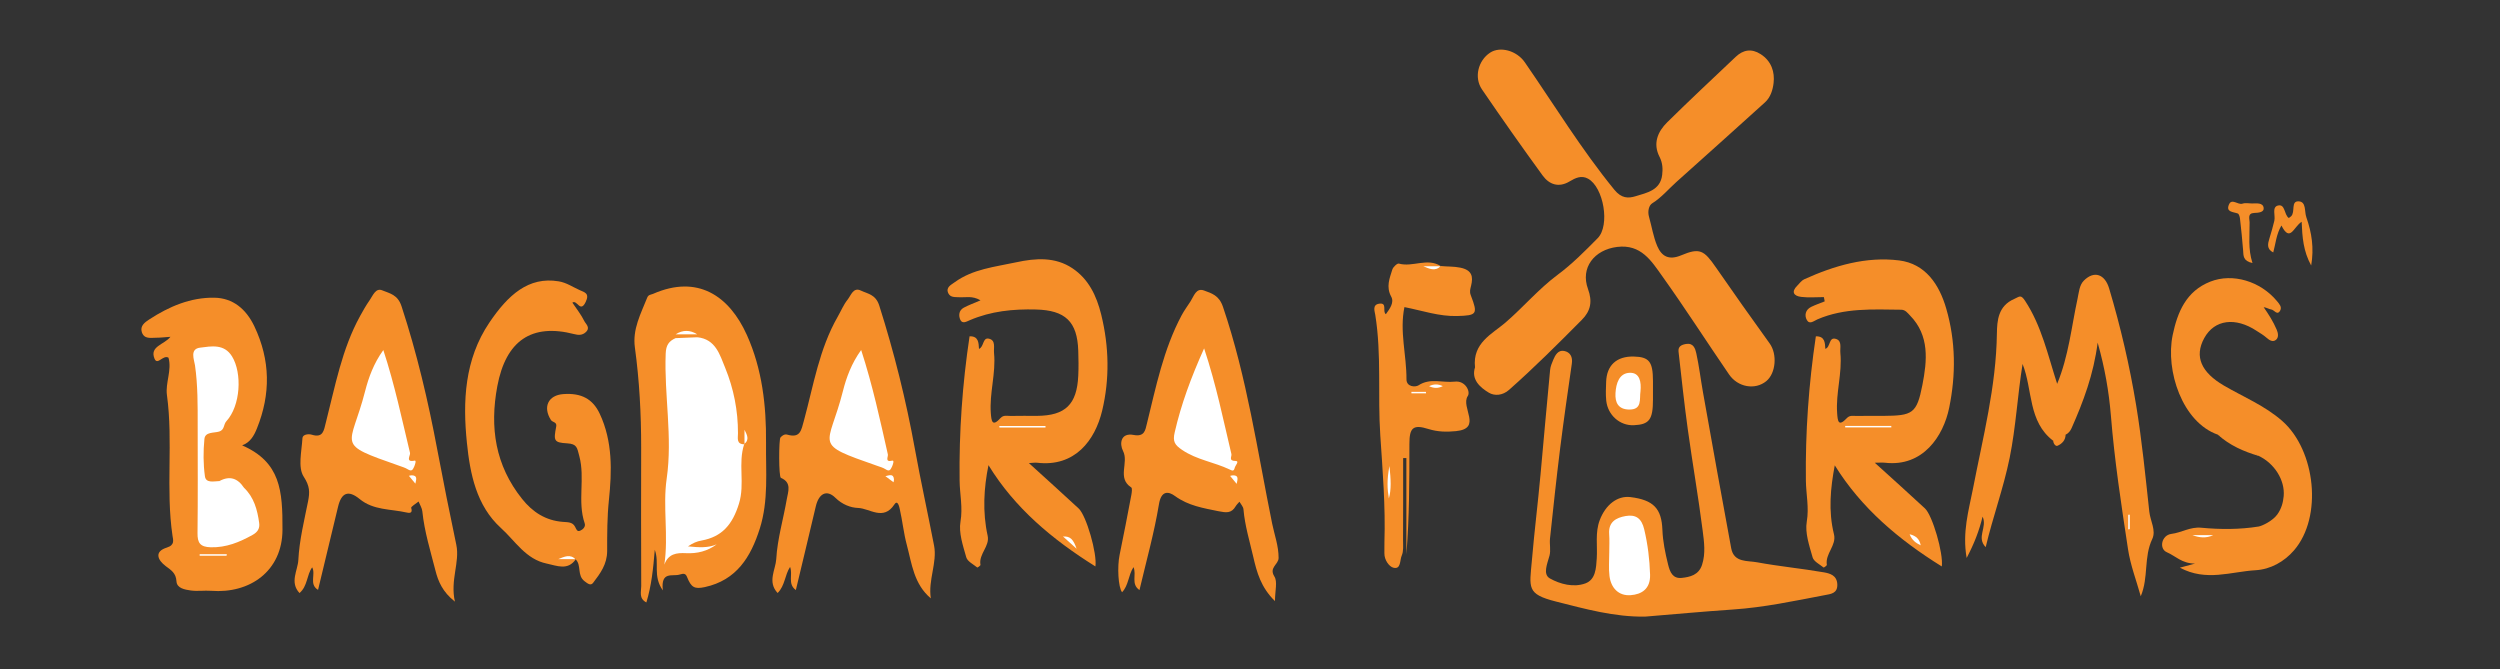 <?xml version="1.0" encoding="utf-8"?>
<!-- Generator: Adobe Illustrator 16.0.0, SVG Export Plug-In . SVG Version: 6.00 Build 0)  -->
<!DOCTYPE svg PUBLIC "-//W3C//DTD SVG 1.1//EN" "http://www.w3.org/Graphics/SVG/1.1/DTD/svg11.dtd">
<svg version="1.1" id="Layer_1" xmlns="http://www.w3.org/2000/svg" xmlns:xlink="http://www.w3.org/1999/xlink" x="0px" y="0px"
	 width="127px" height="34px" viewBox="0 0 127 34" enable-background="new 0 0 127 34" xml:space="preserve">
<rect x="0" y="0" width="127" height="34" fill="#333333" stroke="none"/>
<g>
	<path fill-rule="evenodd" clip-rule="evenodd" fill="#F58E29" d="M74.931,18.661c-0.138-1.243,0.878-1.699,1.541-2.27
		c0.912-0.785,1.688-1.711,2.66-2.435c0.733-0.543,1.386-1.205,2.029-1.856c0.641-0.646,0.303-2.596-0.494-3.026
		c-0.335-0.18-0.638-0.035-0.927,0.139c-0.554,0.335-1.038,0.164-1.374-0.297c-1.05-1.441-2.075-2.9-3.081-4.372
		c-0.416-0.609-0.195-1.468,0.409-1.867c0.517-0.34,1.357-0.104,1.766,0.488c1.499,2.169,2.874,4.423,4.548,6.474
		c0.362,0.445,0.708,0.442,1.074,0.331c0.569-0.176,1.262-0.298,1.356-1.083c0.038-0.307,0.023-0.613-0.133-0.917
		c-0.348-0.676-0.097-1.277,0.388-1.757c1.141-1.126,2.315-2.221,3.481-3.326c0.384-0.364,0.811-0.432,1.272-0.133
		c0.54,0.349,0.72,0.9,0.651,1.472c-0.039,0.326-0.147,0.713-0.436,0.974c-1.499,1.347-2.988,2.701-4.494,4.039
		c-0.407,0.364-0.756,0.79-1.233,1.088c-0.182,0.115-0.241,0.423-0.164,0.69c0.141,0.496,0.218,1.017,0.419,1.486
		c0.223,0.518,0.587,0.731,1.216,0.467c0.942-0.396,1.157-0.263,1.767,0.62c0.896,1.297,1.81,2.584,2.731,3.864
		c0.387,0.538,0.314,1.512-0.181,1.912c-0.563,0.457-1.44,0.311-1.888-0.346c-1.14-1.663-2.226-3.359-3.398-4.998
		c-0.544-0.763-1.07-1.627-2.284-1.478c-1.167,0.145-1.878,1.061-1.482,2.138c0.23,0.625,0.141,1.112-0.313,1.566
		c-1.203,1.214-2.414,2.422-3.697,3.557c-0.333,0.295-0.739,0.313-1.021,0.148C75.173,19.674,74.732,19.273,74.931,18.661z"/>
	<path fill-rule="evenodd" clip-rule="evenodd" fill="#F58E29" d="M55.647,28.775c-2.185-1.367-4.1-2.965-5.432-5.145
		c-0.237,1.164-0.309,2.373-0.042,3.588c0.117,0.537-0.466,0.926-0.365,1.479c0.006,0.035-0.149,0.143-0.163,0.133
		c-0.199-0.164-0.5-0.309-0.559-0.52c-0.166-0.592-0.392-1.24-0.293-1.813c0.123-0.723-0.037-1.389-0.045-2.08
		c-0.032-2.461,0.141-4.908,0.506-7.333c0.457-0.012,0.46,0.325,0.479,0.641c0.261-0.11,0.178-0.588,0.495-0.522
		c0.376,0.08,0.241,0.461,0.269,0.734c0.102,1.028-0.242,2.034-0.163,3.062c0.03,0.379,0.067,0.711,0.492,0.238
		c0.153-0.168,0.339-0.104,0.513-0.107c0.45-0.012,0.898-0.002,1.348-0.004c1.433-0.012,2.02-0.578,2.089-2.035
		c0.02-0.422,0.014-0.846,0-1.268c-0.046-1.495-0.666-2.063-2.151-2.1c-1.159-0.03-2.285,0.082-3.356,0.542
		c-0.176,0.076-0.377,0.198-0.48-0.01c-0.1-0.209-0.089-0.485,0.17-0.624c0.236-0.129,0.495-0.219,0.851-0.373
		c-0.415-0.248-0.757-0.138-1.074-0.158c-0.212-0.013-0.449,0.024-0.56-0.198c-0.15-0.304,0.15-0.437,0.312-0.557
		c0.929-0.68,2.047-0.784,3.129-1.019c1.002-0.216,1.983-0.282,2.858,0.3c0.823,0.548,1.23,1.392,1.467,2.358
		c0.402,1.634,0.431,3.282,0.046,4.886c-0.363,1.502-1.384,2.865-3.304,2.637c-0.116-0.014-0.236,0.012-0.417,0.018
		c0.887,0.809,1.716,1.549,2.528,2.305C55.183,26.186,55.742,28.117,55.647,28.775z"/>
	<path fill-rule="evenodd" clip-rule="evenodd" fill="#F58E29" d="M92.654,15.093c-0.385,0-0.774,0.036-1.155-0.011
		c-0.371-0.046-0.524-0.249-0.195-0.573c0.112-0.112,0.211-0.258,0.347-0.32c1.533-0.695,3.146-1.167,4.821-0.96
		c1.343,0.167,2.045,1.227,2.397,2.448c0.483,1.656,0.495,3.363,0.149,5.039c-0.292,1.434-1.328,3.014-3.257,2.791
		c-0.145-0.016-0.288,0-0.523,0c0.908,0.824,1.735,1.563,2.549,2.32c0.383,0.354,0.946,2.289,0.856,2.949
		c-2.192-1.361-4.093-2.969-5.437-5.137c-0.214,1.131-0.336,2.311-0.041,3.5c0.143,0.568-0.453,0.982-0.362,1.557
		c0.004,0.037-0.149,0.145-0.163,0.135c-0.199-0.162-0.502-0.307-0.56-0.518c-0.166-0.592-0.394-1.24-0.296-1.814
		c0.123-0.719-0.036-1.389-0.045-2.078c-0.031-2.463,0.144-4.91,0.506-7.335c0.46-0.012,0.464,0.327,0.482,0.637
		c0.277-0.089,0.161-0.642,0.556-0.5c0.301,0.107,0.182,0.452,0.207,0.707c0.102,1.029-0.239,2.033-0.163,3.06
		c0.027,0.381,0.053,0.721,0.49,0.254c0.155-0.168,0.336-0.109,0.507-0.113c0.448-0.012,0.897-0.002,1.347-0.004
		c1.486-0.012,1.701-0.105,1.988-1.576c0.236-1.219,0.376-2.501-0.636-3.531c-0.125-0.127-0.229-0.284-0.446-0.286
		c-1.438-0.016-2.879-0.1-4.245,0.487c-0.187,0.082-0.405,0.282-0.543,0.038c-0.134-0.236-0.073-0.526,0.219-0.669
		c0.223-0.108,0.456-0.188,0.686-0.28C92.682,15.236,92.669,15.164,92.654,15.093z"/>
	<path fill-rule="evenodd" clip-rule="evenodd" fill="#F58E29" d="M8.559,18.17c-0.281-0.162-0.562,0.416-0.71,0.05
		c-0.259-0.631,0.489-0.706,0.811-1.11c-0.289,0.019-0.503,0.046-0.718,0.046c-0.28,0-0.616,0.086-0.737-0.282
		c-0.104-0.318,0.161-0.506,0.365-0.639c1.01-0.662,2.119-1.136,3.329-1.111c0.925,0.018,1.598,0.564,2.022,1.452
		c0.819,1.724,0.834,3.442,0.132,5.187c-0.147,0.365-0.337,0.711-0.752,0.861c1.952,0.857,2.058,2.295,2.049,4.295
		c-0.011,2.086-1.648,3.248-3.627,3.094c-0.341-0.025-0.692,0.031-1.03-0.016c-0.298-0.043-0.707-0.109-0.728-0.463
		c-0.025-0.422-0.262-0.563-0.543-0.773c-0.41-0.305-0.607-0.74,0.056-0.945c0.419-0.131,0.315-0.393,0.285-0.602
		c-0.35-2.371,0.042-4.771-0.283-7.15C8.396,19.449,8.74,18.801,8.559,18.17z"/>
	<path fill-rule="evenodd" clip-rule="evenodd" fill="#F58E29" d="M83.575,31.324c-1.561,0.025-3.039-0.389-4.524-0.764
		c-1.516-0.383-1.354-0.689-1.228-2.123c0.124-1.449,0.305-2.895,0.437-4.344c0.161-1.766,0.316-3.529,0.485-5.295
		c0.014-0.174,0.089-0.348,0.157-0.513c0.103-0.247,0.253-0.516,0.555-0.457c0.307,0.06,0.444,0.299,0.392,0.646
		c-0.208,1.437-0.414,2.872-0.595,4.313c-0.189,1.52-0.352,3.045-0.514,4.57c-0.03,0.287,0.047,0.596-0.025,0.869
		c-0.11,0.408-0.354,0.947,0.019,1.158c0.521,0.293,1.206,0.471,1.805,0.252c0.519-0.193,0.544-0.773,0.576-1.271
		c0.042-0.65-0.09-1.303,0.153-1.947c0.296-0.775,0.891-1.246,1.557-1.166c1.17,0.145,1.585,0.578,1.625,1.664
		c0.023,0.594,0.144,1.174,0.287,1.754c0.097,0.404,0.243,0.732,0.692,0.688c0.428-0.045,0.866-0.148,1.035-0.664
		c0.189-0.582,0.104-1.172,0.031-1.742c-0.22-1.721-0.518-3.43-0.756-5.148c-0.181-1.309-0.319-2.623-0.469-3.937
		c-0.031-0.269,0.149-0.355,0.385-0.394c0.374-0.06,0.464,0.241,0.515,0.465c0.144,0.655,0.223,1.325,0.341,1.987
		c0.473,2.645,0.943,5.289,1.435,7.93c0.138,0.738,0.83,0.617,1.32,0.711c1.119,0.207,2.257,0.314,3.38,0.508
		c0.303,0.053,0.673,0.145,0.69,0.615c0.016,0.471-0.354,0.488-0.631,0.543c-1.551,0.295-3.096,0.627-4.679,0.732
		C86.541,31.064,85.057,31.203,83.575,31.324z"/>
	<path fill-rule="evenodd" clip-rule="evenodd" fill="#F58E29" d="M104.305,22.393c-1.289-0.98-1.035-2.578-1.558-3.905
		c-0.258,1.603-0.338,3.194-0.655,4.765c-0.315,1.549-0.858,3.014-1.219,4.543c-0.489-0.506,0.094-1.002-0.157-1.551
		c-0.175,0.717-0.417,1.35-0.81,2.1c-0.229-1.313,0.107-2.418,0.318-3.504c0.506-2.617,1.181-5.199,1.218-7.896
		c0.01-0.662,0.063-1.404,0.879-1.758c0.273-0.118,0.329-0.245,0.554,0.096c0.838,1.275,1.151,2.739,1.628,4.216
		c0.587-1.418,0.725-2.89,1.035-4.318c0.072-0.329,0.089-0.697,0.326-0.931c0.53-0.523,1.065-0.313,1.279,0.399
		c0.583,1.953,1.044,3.936,1.374,5.942c0.294,1.791,0.472,3.602,0.668,5.406c0.051,0.465,0.355,0.951,0.15,1.383
		c-0.442,0.928-0.179,1.949-0.585,2.91c-0.223-0.801-0.527-1.588-0.648-2.4c-0.342-2.256-0.687-4.514-0.869-6.783
		c-0.102-1.227-0.305-2.4-0.672-3.703c-0.208,1.618-0.725,2.992-1.323,4.342c-0.067,0.152-0.162,0.266-0.306,0.338
		C104.736,22.211,104.676,22.615,104.305,22.393z"/>
	<path fill-rule="evenodd" clip-rule="evenodd" fill="#F58E29" d="M23.11,30.564c-0.636-0.5-0.854-1.049-0.986-1.568
		C21.871,28,21.56,27.01,21.455,25.979c-0.017-0.172-0.125-0.334-0.191-0.502c-0.131,0.109-0.395,0.262-0.375,0.324
		c0.091,0.289-0.1,0.266-0.235,0.234c-0.806-0.184-1.682-0.107-2.383-0.684c-0.578-0.473-0.929-0.328-1.101,0.404
		c-0.335,1.402-0.675,2.803-1.013,4.211c-0.473-0.287-0.104-0.787-0.298-1.146c-0.284,0.391-0.226,0.953-0.645,1.307
		c-0.51-0.551-0.085-1.148-0.058-1.682c0.05-1,0.297-1.99,0.494-2.979c0.091-0.461,0.092-0.77-0.22-1.248
		c-0.308-0.469-0.104-1.295-0.065-1.963c0.011-0.184,0.298-0.227,0.474-0.172c0.58,0.18,0.613-0.221,0.711-0.605
		c0.474-1.844,0.811-3.731,1.744-5.426c0.149-0.271,0.302-0.542,0.479-0.794c0.165-0.234,0.308-0.649,0.644-0.509
		c0.375,0.156,0.788,0.214,0.981,0.809c0.781,2.382,1.353,4.817,1.813,7.268c0.307,1.623,0.63,3.24,0.971,4.857
		C23.366,28.57,22.86,29.471,23.11,30.564z"/>
	<path fill-rule="evenodd" clip-rule="evenodd" fill="#F58E29" d="M47.287,30.398c-0.865-0.73-0.967-1.762-1.221-2.717
		c-0.161-0.596-0.22-1.219-0.358-1.82c-0.017-0.076-0.099-0.502-0.272-0.236c-0.565,0.854-1.253,0.195-1.855,0.178
		c-0.364-0.012-0.799-0.174-1.144-0.516c-0.442-0.436-0.841-0.215-0.994,0.434c-0.328,1.402-0.668,2.803-1.014,4.254
		c-0.432-0.313-0.14-0.781-0.293-1.176c-0.272,0.416-0.252,0.945-0.632,1.326c-0.533-0.563-0.102-1.188-0.07-1.723
		c0.057-1.021,0.36-2.027,0.535-3.045c0.066-0.387,0.265-0.84-0.299-1.082c-0.116-0.049-0.108-1.953-0.022-2.051
		c0.093-0.109,0.217-0.182,0.349-0.143c0.663,0.189,0.706-0.221,0.845-0.723c0.485-1.783,0.776-3.635,1.716-5.272
		c0.166-0.289,0.294-0.608,0.501-0.865c0.17-0.211,0.287-0.647,0.671-0.461c0.354,0.169,0.753,0.192,0.937,0.764
		c0.758,2.387,1.361,4.812,1.807,7.269c0.3,1.652,0.662,3.289,0.979,4.934C47.615,28.586,47.139,29.48,47.287,30.398z"/>
	<path fill-rule="evenodd" clip-rule="evenodd" fill="#F58E29" d="M64.769,30.537c-0.718-0.701-0.922-1.465-1.101-2.24
		c-0.186-0.805-0.429-1.596-0.5-2.424c-0.01-0.133-0.132-0.258-0.204-0.385c-0.063,0.074-0.141,0.143-0.19,0.227
		c-0.217,0.373-0.485,0.332-0.879,0.254c-0.774-0.16-1.527-0.277-2.201-0.768c-0.339-0.252-0.706-0.289-0.82,0.418
		c-0.241,1.459-0.645,2.893-0.989,4.357c-0.449-0.314-0.135-0.77-0.303-1.166c-0.267,0.408-0.246,0.928-0.581,1.275
		c-0.199-0.258-0.249-1.303-0.124-1.902c0.209-1.01,0.403-2.023,0.595-3.037c0.023-0.129,0.056-0.346-0.006-0.385
		c-0.737-0.479-0.108-1.256-0.416-1.852c-0.188-0.367-0.124-0.939,0.537-0.814c0.552,0.105,0.594-0.234,0.674-0.568
		c0.462-1.873,0.842-3.774,1.761-5.501c0.131-0.25,0.306-0.48,0.458-0.72c0.171-0.265,0.282-0.698,0.686-0.548
		c0.384,0.145,0.76,0.239,0.96,0.827c1.219,3.585,1.748,7.317,2.497,11.003c0.119,0.582,0.33,1.139,0.33,1.754
		c0,0.334-0.503,0.486-0.215,0.943C64.907,29.549,64.769,30.006,64.769,30.537z"/>
	<path fill-rule="evenodd" clip-rule="evenodd" fill="#F58E29" d="M33.672,29.992c-0.525-0.742-0.159-1.385-0.409-2.061
		c-0.081,0.965-0.167,1.818-0.428,2.674c-0.393-0.207-0.259-0.549-0.261-0.828c-0.01-2.348-0.008-4.697-0.003-7.045
		c0.002-1.701-0.089-3.396-0.319-5.082c-0.128-0.931,0.303-1.714,0.626-2.53c0.063-0.159,0.183-0.143,0.297-0.192
		c2.26-0.991,3.869,0.092,4.77,2.098c0.774,1.727,0.987,3.585,0.969,5.466c-0.016,1.461,0.134,2.934-0.317,4.361
		c-0.455,1.438-1.178,2.621-2.792,2.971c-0.526,0.113-0.692,0.02-0.905-0.516c-0.067-0.174-0.166-0.186-0.365-0.123
		C34.168,29.305,33.558,28.986,33.672,29.992z"/>
	<path fill-rule="evenodd" clip-rule="evenodd" fill="#F58E29" d="M29.255,28.404c-0.411,0.598-0.961,0.334-1.476,0.227
		c-1.066-0.217-1.606-1.15-2.33-1.807c-1.254-1.137-1.571-2.764-1.73-4.33c-0.217-2.111-0.12-4.235,1.137-6.101
		c0.952-1.41,1.994-2.354,3.522-2.102c0.405,0.067,0.715,0.289,1.066,0.445c0.261,0.117,0.521,0.165,0.306,0.609
		c-0.278,0.573-0.429-0.141-0.674,0.029c0.207,0.309,0.445,0.605,0.609,0.94c0.072,0.147,0.319,0.319,0.081,0.552
		c-0.183,0.178-0.394,0.159-0.59,0.108c-2.174-0.563-3.48,0.333-3.913,2.648c-0.393,2.094-0.103,4.016,1.258,5.721
		c0.538,0.676,1.204,1.102,2.072,1.168c0.241,0.021,0.489-0.002,0.619,0.246c0.064,0.119,0.098,0.271,0.259,0.203
		c0.144-0.061,0.289-0.203,0.231-0.375c-0.38-1.113,0.032-2.287-0.275-3.422c-0.111-0.408-0.105-0.611-0.612-0.641
		c-0.685-0.039-0.698-0.133-0.559-0.855c0.046-0.236-0.19-0.209-0.268-0.33c-0.422-0.66-0.143-1.266,0.639-1.318
		c0.887-0.061,1.479,0.23,1.841,1.002c0.661,1.41,0.617,2.918,0.465,4.383c-0.091,0.869-0.089,1.727-0.089,2.588
		c-0.002,0.676-0.353,1.143-0.715,1.617c-0.117,0.154-0.257,0.053-0.432-0.082c-0.397-0.301-0.145-0.809-0.452-1.109
		c-0.216-0.143-0.458-0.057-0.686-0.074C28.791,28.369,29.03,28.295,29.255,28.404z"/>
	<path fill-rule="evenodd" clip-rule="evenodd" fill="#F58E29" d="M112.667,22.082c-1.807-0.631-2.671-3.255-2.295-5.062
		c0.244-1.17,0.688-2.233,1.915-2.715c1.134-0.444,2.538-0.02,3.375,0.982c0.124,0.15,0.27,0.303,0.174,0.483
		c-0.152,0.284-0.303-0.03-0.457-0.049c-0.119-0.015-0.229-0.098-0.386-0.116c0.255,0.366,0.489,0.734,0.66,1.136
		c0.075,0.171,0.117,0.393-0.03,0.52c-0.155,0.133-0.331,0.033-0.484-0.104c-0.151-0.137-0.337-0.24-0.51-0.354
		c-1.063-0.7-2.133-0.578-2.653,0.371c-0.525,0.956-0.13,1.75,0.988,2.407c1.003,0.588,2.081,1.018,2.981,1.811
		c1.684,1.488,2.06,4.865,0.589,6.568c-0.494,0.572-1.193,0.965-1.955,1.008c-1.24,0.07-2.505,0.59-3.841-0.131
		c0.267-0.072,0.441-0.119,0.77-0.207c-0.666,0-1-0.393-1.432-0.576c-0.41-0.176-0.276-0.867,0.231-0.932
		c0.515-0.064,0.947-0.365,1.515-0.314c0.967,0.092,1.964,0.094,2.917-0.061c0.173-0.029,0.708-0.281,0.948-0.613
		c0.202-0.281,0.296-0.6,0.324-0.932c0.071-0.811-0.472-1.664-1.268-2.041C114.068,22.768,113.345,22.471,112.667,22.082z"/>
	<path fill-rule="evenodd" clip-rule="evenodd" fill="#F58E29" d="M73.188,13.513c0.334,0.036,0.663,0.014,1.006,0.086
		c0.591,0.125,0.649,0.46,0.538,0.913c-0.041,0.177-0.091,0.295-0.013,0.496c0.37,0.956,0.303,1.017-0.688,1.046
		c-0.921,0.027-1.78-0.276-2.686-0.453c-0.255,1.234,0.111,2.446,0.104,3.667c-0.001,0.398,0.46,0.406,0.611,0.307
		c0.598-0.392,1.233-0.117,1.845-0.188c0.538-0.063,0.807,0.51,0.659,0.73c-0.38,0.568,0.765,1.65-0.605,1.785
		c-0.455,0.045-0.919,0.041-1.396-0.109c-0.783-0.248-0.965-0.059-0.965,0.756c-0.003,1.869,0,3.738-0.154,5.611
		c0-1.631,0-3.262,0-4.891c-0.055,0-0.11,0-0.164,0.002c0,1.393,0.003,2.785-0.005,4.178c0,0.264,0.032,0.551-0.067,0.775
		c-0.104,0.229-0.029,0.719-0.424,0.615c-0.213-0.053-0.464-0.389-0.457-0.738c0.004-0.186-0.003-0.371,0.002-0.555
		c0.059-1.814-0.091-3.631-0.21-5.43c-0.137-2.039,0.071-4.092-0.255-6.12c-0.029-0.182-0.163-0.517,0.201-0.569
		c0.432-0.062,0.144,0.4,0.337,0.534c0.201-0.276,0.435-0.595,0.272-0.891c-0.272-0.5-0.081-0.933,0.057-1.38
		c0.041-0.129,0.252-0.323,0.33-0.3c0.706,0.2,1.457-0.317,2.14,0.135c-0.225,0.111-0.466,0.035-0.696,0.062
		C72.73,13.568,72.971,13.657,73.188,13.513z"/>
	<path fill-rule="evenodd" clip-rule="evenodd" fill="#F58E29" d="M83.971,19.895c0,0.131,0,0.262,0,0.395
		c0,1.031-0.186,1.277-0.982,1.311c-0.697,0.027-1.314-0.51-1.392-1.248c-0.033-0.313-0.016-0.631-0.005-0.947
		c0.024-0.85,0.533-1.314,1.402-1.294c0.783,0.019,0.973,0.259,0.977,1.231C83.972,19.527,83.971,19.711,83.971,19.895z"/>
	<path fill-rule="evenodd" clip-rule="evenodd" fill="#F58E29" d="M117.408,13.487c-0.402-0.728-0.452-1.446-0.484-2.221
		c-0.416,0.262-0.583,1.069-1.027,0.19c-0.261,0.443-0.292,0.908-0.416,1.368c-0.343-0.172-0.28-0.438-0.193-0.717
		c0.09-0.294,0.178-0.591,0.248-0.89c0.063-0.268-0.138-0.699,0.188-0.777c0.374-0.087,0.301,0.464,0.547,0.635
		c0.039-0.03,0.082-0.055,0.118-0.089c0.222-0.217-0.027-0.777,0.38-0.758c0.403,0.017,0.286,0.515,0.394,0.812
		C117.438,11.823,117.558,12.609,117.408,13.487z"/>
	<path fill-rule="evenodd" clip-rule="evenodd" fill="#F58E29" d="M114.426,13.362c-0.483-0.101-0.457-0.37-0.475-0.635
		c-0.041-0.542-0.098-1.083-0.16-1.625c-0.011-0.092-0.05-0.232-0.112-0.256c-0.23-0.087-0.613-0.065-0.45-0.451
		c0.142-0.343,0.454,0.03,0.693-0.05c0.142-0.049,0.315-0.009,0.472-0.009c0.234,0,0.563-0.054,0.6,0.224
		c0.032,0.228-0.268,0.25-0.483,0.258c-0.349,0.015-0.234,0.296-0.231,0.474C114.287,11.961,114.189,12.633,114.426,13.362z"/>
	<path fill-rule="evenodd" clip-rule="evenodd" fill="#F58E29" d="M112.667,22.082c0.752,0.244,1.476,0.543,2.077,1.08
		C113.982,22.938,113.265,22.625,112.667,22.082z"/>
	<path fill-rule="evenodd" clip-rule="evenodd" fill="#F58E29" d="M104.305,22.393c0.269,0.018,0.396-0.25,0.628-0.311
		c-0.006,0.285-0.187,0.467-0.416,0.564C104.429,22.684,104.307,22.539,104.305,22.393z"/>
	<path fill-rule="evenodd" clip-rule="evenodd" fill="#FFFFFF" d="M50.768,21.641c0.779,0,1.562,0,2.343,0c0,0.027,0,0.053,0,0.078
		c-0.78,0-1.56,0-2.339,0C50.769,21.693,50.769,21.668,50.768,21.641z"/>
	<path fill-rule="evenodd" clip-rule="evenodd" fill="#FFFFFF" d="M54.002,27.254c0.372-0.023,0.526,0.152,0.69,0.623
		C54.365,27.578,54.183,27.414,54.002,27.254z"/>
	<path fill-rule="evenodd" clip-rule="evenodd" fill="#FFFFFF" d="M93.736,21.637c0.78,0,1.563,0,2.342,0
		c0.002,0.025,0.002,0.051,0.002,0.074c-0.78,0-1.561,0-2.344,0C93.736,21.688,93.736,21.662,93.736,21.637z"/>
	<path fill-rule="evenodd" clip-rule="evenodd" fill="#FFFFFF" d="M97.572,27.703c-0.228-0.113-0.442-0.246-0.563-0.564
		C97.36,27.223,97.515,27.408,97.572,27.703z"/>
	<path fill-rule="evenodd" clip-rule="evenodd" fill="#FFFFFF" d="M12.394,24.777c0.51,0.486,0.68,1.121,0.772,1.787
		c0.041,0.281-0.08,0.467-0.334,0.609c-0.665,0.369-1.337,0.65-2.13,0.629c-0.535-0.016-0.674-0.225-0.668-0.719
		c0.021-1.82,0.009-3.643,0.008-5.465c0-1.021,0.01-2.039-0.136-3.059c-0.043-0.285-0.279-0.833,0.258-0.898
		c0.563-0.07,1.221-0.211,1.625,0.447c0.521,0.852,0.432,2.504-0.287,3.287c-0.154,0.166-0.086,0.439-0.367,0.527
		c-0.267,0.082-0.715,0.006-0.751,0.379c-0.061,0.625-0.06,1.271,0.026,1.893c0.049,0.363,0.453,0.254,0.734,0.244
		C11.597,24.416,11.997,24.596,12.394,24.777z"/>
	<path fill-rule="evenodd" clip-rule="evenodd" fill="#FFFFFF" d="M12.394,24.777c-0.476,0.109-0.851-0.164-1.25-0.338
		C11.669,24.152,12.076,24.295,12.394,24.777z"/>
	<path fill-rule="evenodd" clip-rule="evenodd" fill="#FFFFFF" d="M11.509,28.232c-0.455,0-0.911,0-1.366,0c0-0.025,0-0.055,0-0.08
		c0.459,0,0.919,0,1.379,0C11.518,28.178,11.513,28.207,11.509,28.232z"/>
	<path fill-rule="evenodd" clip-rule="evenodd" fill="#FFFFFF" d="M81.75,28.07c0-0.316,0.019-0.635-0.005-0.951
		c-0.041-0.605,0.351-0.818,0.834-0.904c0.517-0.092,0.814,0.113,0.947,0.676c0.181,0.762,0.274,1.521,0.298,2.303
		c0.021,0.723-0.43,1.002-0.991,1.041c-0.607,0.043-0.998-0.365-1.072-0.979C81.713,28.867,81.752,28.467,81.75,28.07z"/>
	<path fill-rule="evenodd" clip-rule="evenodd" fill="#FFFFFF" d="M108.115,26.893c0-0.248,0-0.496,0-0.742
		c0.025-0.002,0.052-0.004,0.076-0.006c0,0.244,0,0.492,0,0.736C108.167,26.887,108.141,26.889,108.115,26.893z"/>
	<path fill-rule="evenodd" clip-rule="evenodd" fill="#FFFFFF" d="M19.473,17.783c0.583,1.78,0.943,3.51,1.357,5.229
		c0.028,0.117-0.259,0.492,0.235,0.387c0.094-0.02,0.024,0.197-0.029,0.318c-0.076,0.176-0.141,0.236-0.322,0.123
		c-0.128-0.08-0.279-0.123-0.425-0.176c-3.334-1.168-2.481-0.891-1.74-3.797C18.725,19.178,18.987,18.455,19.473,17.783z"/>
	<path fill-rule="evenodd" clip-rule="evenodd" fill="#FFFFFF" d="M21.101,24.57c-0.122-0.146-0.227-0.273-0.329-0.398
		c0.05-0.008,0.1-0.029,0.149-0.027C21.219,24.156,21.148,24.348,21.101,24.57z"/>
	<path fill-rule="evenodd" clip-rule="evenodd" fill="#FFFFFF" d="M43.747,17.78c0.586,1.804,0.962,3.556,1.357,5.306
		c0.025,0.111-0.175,0.412,0.229,0.314c0.101-0.023,0.035,0.191-0.022,0.313c-0.078,0.158-0.128,0.254-0.319,0.129
		c-0.126-0.082-0.28-0.125-0.426-0.176c-3.348-1.17-2.478-0.9-1.746-3.795C42.993,19.182,43.257,18.458,43.747,17.78z"/>
	<path fill-rule="evenodd" clip-rule="evenodd" fill="#FFFFFF" d="M44.978,24.189c0.211-0.047,0.407-0.139,0.436,0.16
		c0.005,0.049-0.016,0.1-0.023,0.15C45.261,24.402,45.13,24.303,44.978,24.189z"/>
	<path fill-rule="evenodd" clip-rule="evenodd" fill="#FFFFFF" d="M61.169,17.698c0.62,1.867,0.973,3.626,1.387,5.371
		c0.027,0.117-0.164,0.348,0.209,0.348c0.216,0.002-0.009,0.221-0.04,0.344c-0.047,0.197-0.126,0.152-0.262,0.088
		c-0.784-0.375-1.668-0.488-2.41-0.992c-0.373-0.254-0.489-0.42-0.378-0.896C60.004,20.531,60.504,19.178,61.169,17.698z"/>
	<path fill-rule="evenodd" clip-rule="evenodd" fill="#FFFFFF" d="M62.823,24.58c-0.137-0.168-0.235-0.285-0.334-0.404
		c0.051-0.012,0.101-0.029,0.149-0.029C62.934,24.146,62.876,24.334,62.823,24.58z"/>
	<path fill-rule="evenodd" clip-rule="evenodd" fill="#FFFFFF" d="M37.808,22.557c-0.332,0.984,0.048,2.01-0.27,3.035
		c-0.326,1.049-0.854,1.678-1.901,1.867c-0.243,0.043-0.434,0.125-0.687,0.297c0.546,0.051,1.004,0.092,1.458-0.104
		c-0.468,0.35-0.993,0.477-1.556,0.449c-0.475-0.023-0.901,0.021-1.103,0.582c0.219-1.477-0.087-2.943,0.118-4.365
		c0.308-2.131-0.132-4.236-0.05-6.355c0.016-0.435,0.165-0.634,0.503-0.787c0.357-0.263,0.729-0.219,1.104-0.044
		c0.933,0.096,1.142,0.89,1.416,1.555c0.432,1.057,0.652,2.172,0.649,3.324c0,0.244-0.094,0.563,0.332,0.559L37.808,22.557z"/>
	<path fill-rule="evenodd" clip-rule="evenodd" fill="#F58E29" d="M35.424,17.133c-0.367,0.014-0.736,0.028-1.104,0.044
		c0-0.065,0.001-0.13,0.001-0.194c0.365-0.093,0.729-0.093,1.095,0C35.42,17.033,35.422,17.082,35.424,17.133z"/>
	<path fill-rule="evenodd" clip-rule="evenodd" fill="#FFFFFF" d="M35.417,16.983c-0.366,0-0.73,0-1.095,0
		C34.687,16.752,35.051,16.752,35.417,16.983z"/>
	<path fill-rule="evenodd" clip-rule="evenodd" fill="#FFFFFF" d="M37.82,22.57c0-0.248,0-0.492,0-0.738
		c0.126,0.25,0.27,0.506-0.013,0.725L37.82,22.57z"/>
	<path fill-rule="evenodd" clip-rule="evenodd" fill="#FFFFFF" d="M29.255,28.404c-0.299,0-0.598,0-0.897,0
		c0.304-0.121,0.61-0.279,0.886,0.016C29.244,28.418,29.255,28.404,29.255,28.404z"/>
	<path fill-rule="evenodd" clip-rule="evenodd" fill="#FFFFFF" d="M111.378,27.186c0.35,0,0.699,0,1.051,0
		C112.075,27.357,111.716,27.314,111.378,27.186z"/>
	<path fill-rule="evenodd" clip-rule="evenodd" fill="#FFFFFF" d="M70.555,25.322c-0.081-0.473-0.107-0.943,0.029-1.648
		C70.658,24.379,70.683,24.852,70.555,25.322z"/>
	<path fill-rule="evenodd" clip-rule="evenodd" fill="#FFFFFF" d="M72.445,19.982c-0.247,0-0.495,0-0.742,0
		c-0.001-0.025-0.002-0.051-0.005-0.074c0.246,0,0.493,0,0.737,0C72.44,19.932,72.443,19.957,72.445,19.982z"/>
	<path fill-rule="evenodd" clip-rule="evenodd" fill="#FFFFFF" d="M73.188,13.513c-0.276,0.295-0.583,0.136-0.884,0.013
		c0.3,0,0.597,0,0.896,0C73.2,13.526,73.188,13.513,73.188,13.513z"/>
	<path fill-rule="evenodd" clip-rule="evenodd" fill="#FFFFFF" d="M72.597,19.619c0.238-0.119,0.457-0.115,0.698-0.004
		C73.055,19.736,72.838,19.73,72.597,19.619z"/>
	<path fill-rule="evenodd" clip-rule="evenodd" fill="#FFFFFF" d="M83.337,19.875c-0.061,0.395,0.106,0.949-0.595,0.93
		c-0.534-0.016-0.705-0.354-0.675-0.838c0.029-0.496,0.19-1.011,0.722-1.029C83.311,18.921,83.381,19.42,83.337,19.875z"/>
</g>
</svg>
